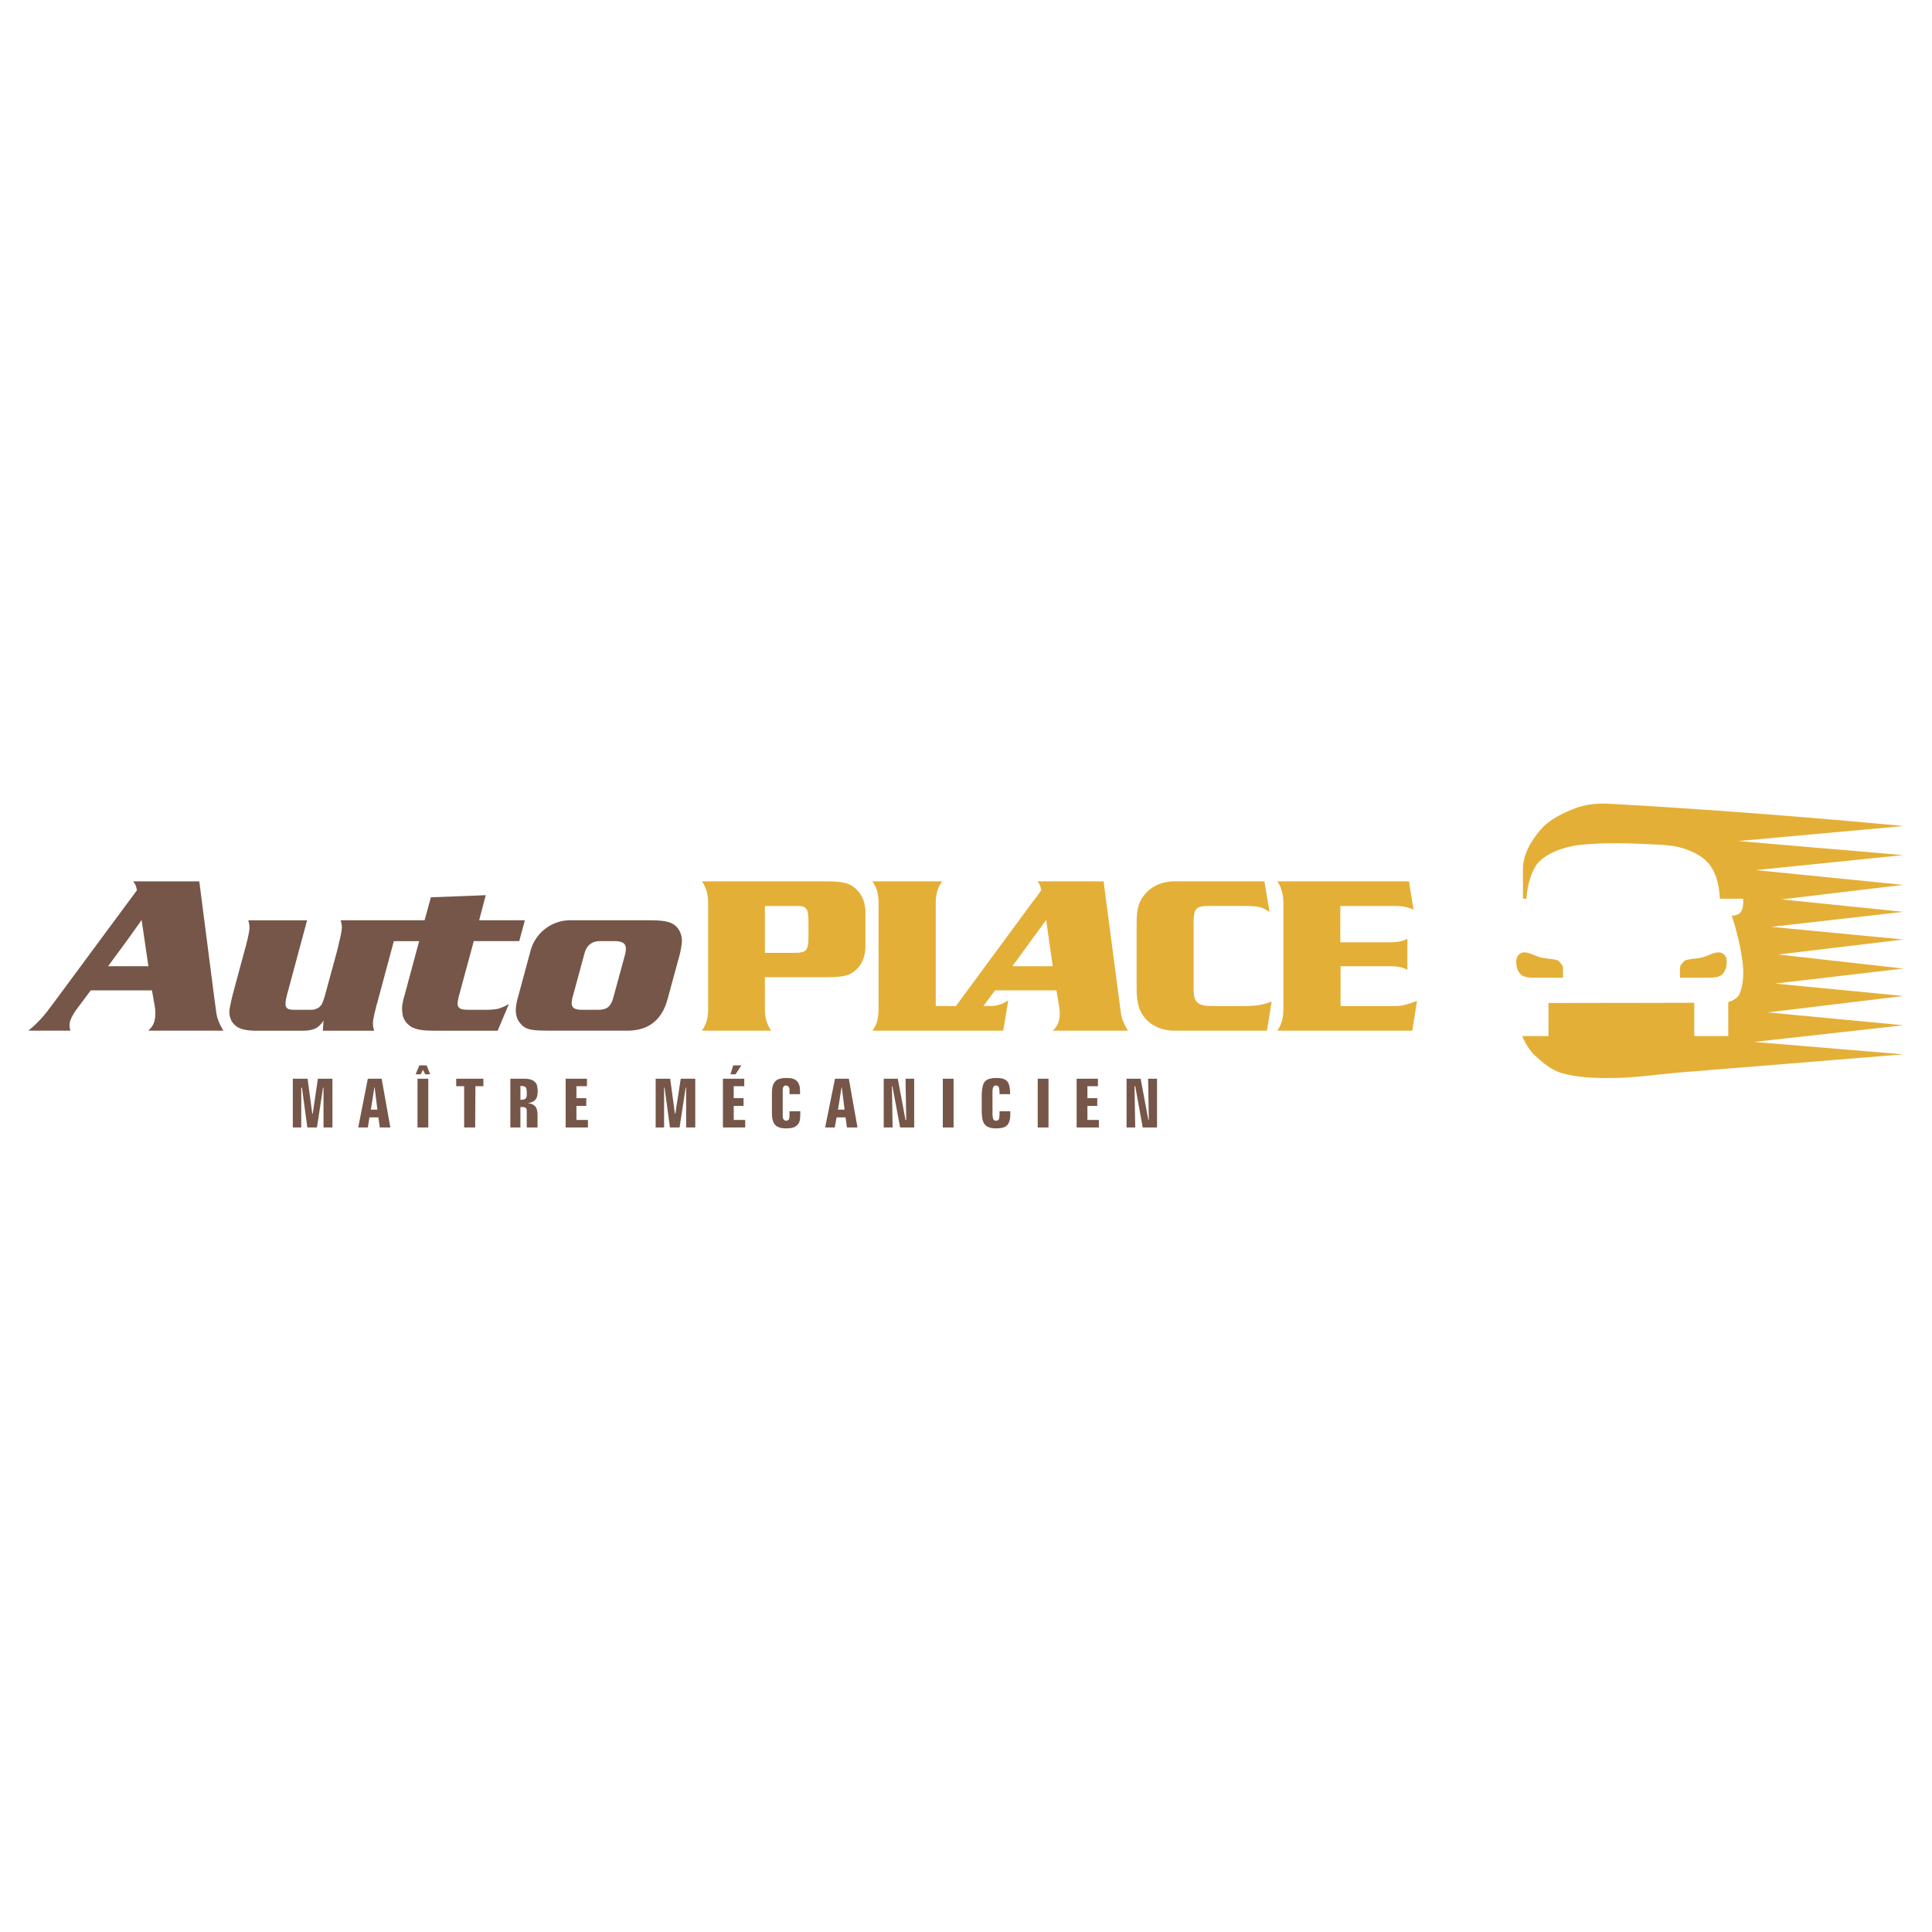 <!--?xml version="1.0" standalone="no"?--><svg xmlns="http://www.w3.org/2000/svg" viewBox="0 0 192.756 192.756"><title>AutoPlace - SVG vector logo - www.oklogos.com</title><g fill-rule="evenodd" clip-rule="evenodd"><path fill="#fff" d="M0 0h192.756v192.756H0V0z"/><path d="M155.941 97.544v-.981c0-.188-.117-.328-.258-.491-.094-.117-.209-.257-.35-.281-.492-.14-1.053-.14-1.568-.257-.631-.164-1.215-.538-1.73-.514a.8.8 0 0 0-.725.608c-.094.561.023 1.169.375 1.543.279.328.842.374 1.426.374h2.83v-.001zM171.867 97.17c.352-.374.469-.982.375-1.543a.8.8 0 0 0-.727-.608c-.514-.023-1.098.351-1.73.514-.514.117-1.074.117-1.566.257-.141.023-.258.164-.352.281-.139.163-.256.304-.256.491v.981h2.83c.584.001 1.145-.045 1.426-.373z" fill="#e4af37"/><path d="M177.736 89.733l12.139-1.45-14.688-1.473 14.688-1.497-16.465-1.403 16.512-1.497s-14.688-1.427-29.35-2.222c-1.146-.07-2.293.047-3.344.421-1.334.515-2.643 1.146-3.508 2.151-1.006 1.169-1.777 2.526-1.777 3.976v2.923h.35s.07-1.848.889-3.204c.398-.679 1.146-1.146 1.918-1.497.982-.421 2.059-.655 3.135-.725 2.15-.164 4.326-.117 6.5 0 1.217.047 2.455.094 3.531.515.982.351 1.895.889 2.432 1.708.889 1.286.889 3.204.889 3.204h2.316s.117.818-.211 1.31c-.234.374-.912.397-.912.397s.842 2.409 1.1 4.84c.094 1.006.047 2.035-.305 2.9-.234.631-1.146.865-1.146.865v3.391h-3.391v-3.32l-14.545.023v3.297h-2.619s.443 1.169 1.262 1.941c.818.748 1.66 1.449 2.666 1.754 1.566.444 3.297.515 5.027.491 2.199 0 4.398-.352 6.596-.538l22.475-1.824-14.9-1.238 14.898-1.661-13.541-1.285 13.541-1.638-12.816-1.239 12.816-1.497-12.488-1.402 12.488-1.497-13.189-1.263 13.189-1.497-12.162-1.24z" fill="#e4af37"/><path fill="#765649" d="M31.202 111.108h-.047l-.468-3.485h-1.473v4.865h.842v-3.975h.069l.539 3.975h.959l.607-3.975h.047v3.975h.889v-4.865h-1.45l-.514 3.485zM37.329 107.623h-.631l-.958 4.865h.958l.164-1.006h.889l.141 1.006h1.052l-.866-4.865h-.749zm0 3.088h-.327l.327-2.082.023-.164h.023l.28 2.246h-.326zM41.842 106.291l-.374.889h.514l.211-.445.234.445h.491l-.351-.889h-.725zM41.655 112.488h1.076v-4.865h-1.076v4.865zM45.514 108.372h.795v4.116h1.099l.024-4.116h.795v-.749h-2.713v.749zM53.441 109.682a.882.882 0 0 0 .164-.374c.047-.28.07-.655-.047-1.076-.047-.163-.233-.351-.397-.444a1.57 1.57 0 0 0-.187-.07c-.164-.07-.444-.094-.748-.094h-1.309v4.865h1.005v-2.035h.304c.14.023.21.047.281.141.046.094.046.233.046.397v1.497h1.076v-1.193c0-.14 0-.28-.023-.397-.047-.257-.094-.421-.28-.585-.21-.187-.421-.21-.702-.257a.953.953 0 0 0 .351-.069c.186-.073.326-.12.466-.306zm-.888-.328c-.023.164-.164.328-.281.328 0 0-.023.023-.046.023-.07 0-.187.023-.304.023v-1.38c.07 0 .21 0 .304.023a.38.38 0 0 1 .257.164c.093.188.07.469.07.819zM57.511 110.337h.982v-.773h-.982v-1.192h1.052v-.749h-2.128v4.865h2.222v-.749h-1.146v-1.402zM67.379 111.108h-.046l-.468-3.485h-1.45v4.865h.842v-3.975h.047l.537 3.975h.959l.609-3.975h.046v3.975h.912v-4.865h-1.45l-.538 3.485zM73.951 106.313v-.022h-.795l-.281.889h.515l.561-.867zM73.203 110.337h.982v-.773h-.982v-1.192h1.052v-.749h-2.129v4.865h2.222v-.749h-1.145v-1.402zM78.769 111.155v.28c-.023.141-.023.21-.117.304-.14.094-.281.117-.444-.022-.094-.094-.094-.164-.117-.305v-2.362-.352c.023-.141.023-.187.07-.257.14-.188.28-.164.468-.07.117.141.117.164.14.327v.468h1.052v-.188c0-.187-.023-.351-.023-.49a1.165 1.165 0 0 0-.093-.304c-.047-.164-.117-.258-.281-.398a1.298 1.298 0 0 0-.304-.164c-.14-.046-.397-.069-.655-.069-.14 0-.281 0-.397.023-.304.046-.538.094-.772.374-.093.141-.14.21-.187.351a3.736 3.736 0 0 0-.07.374c-.024.164-.024.375-.024.608v1.567c0 .233 0 .467.024.631.023.188.07.304.093.397.07.188.14.304.304.444.117.094.21.117.327.164.164.069.421.094.702.094.141 0 .281-.024.397-.024.28-.046.491-.116.702-.327.093-.116.141-.187.187-.304.094-.233.094-.679.094-1.053h-1.076v.283zM83.937 107.623h-.631l-.982 4.865h.959l.187-1.006h.889l.14 1.006h1.052l-.865-4.865h-.749zm0 3.088h-.327l.327-2.082.024-.164h.023l.281 2.246h-.328zM90.415 111.739h-.071l-.771-4.116h-1.404v4.865h.889l-.07-4.116h.047l.772 4.116h1.402v-4.865h-.865l.071 4.116zM94.063 112.488h1.076v-4.865h-1.076v4.865zM99.723 111.155c0 .093 0 .187-.023.257 0 .164-.023.233-.094.327-.141.094-.305.117-.469-.022-.07-.094-.07-.164-.094-.305-.023-.094-.023-.21-.023-.351v-2.011c0-.117 0-.258.023-.352 0-.141.023-.187.07-.257.117-.188.281-.164.469-.07.117.141.094.164.117.327.023.117.023.305.023.468h1.051v-.188c0-.187-.023-.351-.047-.49 0-.117-.045-.211-.068-.304a.888.888 0 0 0-.281-.398 1.326 1.326 0 0 0-.305-.164c-.141-.046-.396-.069-.654-.069-.141 0-.281 0-.398.023-.303.046-.561.094-.795.374-.07.117-.117.21-.164.351a4.56 4.56 0 0 0-.068.374 4.363 4.363 0 0 0-.047.608v1.567c0 .233.023.467.047.631.023.188.047.304.092.397.07.188.141.304.305.444.117.094.188.117.328.164.164.069.42.094.678.094.164 0 .305-.024.42-.024.281-.046.492-.116.703-.327.094-.116.115-.187.164-.304.117-.233.117-.679.117-1.053h-1.076v.283h-.001zM103.533 112.488h1.076v-4.865h-1.076v4.865zM108.492 110.337h.983v-.773h-.983v-1.192h1.051v-.749h-2.127v4.865h2.221v-.749h-1.145v-1.402zM114.549 107.623l.07 4.116h-.047l-.771-4.116h-1.405v4.865h.866l-.071-4.116h.071l.748 4.116h1.428v-4.865h-.889z"/><path d="M139.268 100.374h-5.52v-3.976h4.98c.773 0 1.311.141 1.686.374v-3.11c-.633.304-1.053.351-2.105.351h-4.584v-3.625H138.846c1.076 0 1.334.047 2.176.351l-.445-2.807h-13.142c.422.608.609 1.31.609 2.222v10.476c0 .937-.188 1.591-.609 2.199H140.905l.469-2.971c-1.077.399-1.569.516-2.106.516zM121.025 100.374c-1.59 0-1.939-.351-1.939-1.801v-6.291c0-1.707.164-1.895 1.684-1.895h3.109c1.66 0 2.012.07 2.783.608l-.514-3.063h-8.934c-1.193 0-2.223.421-2.924 1.216-.678.771-.889 1.52-.889 3.064v6.337c0 1.544.234 2.315.889 3.087.725.795 1.73 1.193 2.924 1.193h9.189l.469-2.9c-.982.351-1.52.444-2.877.444h-2.97v.001zM110.105 87.933h-6.596c.234.281.328.585.375.889-.281.397-.561.795-.865 1.169l-7.647 10.383h-2.011V90.155c0-.445.047-.889.164-1.263.094-.374.28-.655.468-.959h-6.946c.164.304.351.585.468.959.093.374.14.818.14 1.263v10.476c0 .444-.047.865-.14 1.24-.094.374-.281.678-.468.959h13.049l.492-3.018c-.281.164-.539.327-.865.421-.305.094-.68.141-1.053.141h-.562l1.17-1.566h6.127l.258 1.59c.117.655.094 1.333-.164 1.824a1.79 1.79 0 0 1-.49.608h7.529c-.35-.585-.631-1.17-.701-1.731-.585-4.397-1.148-8.769-1.732-13.166zm-7.085 8.465h-2.012l2.012-2.759 1.355-1.847.656 4.606h-2.011zM85.387 88.681c-.632-.584-1.31-.749-3.041-.749H70.022c.444.608.632 1.31.632 2.222v10.476c0 .937-.188 1.591-.632 2.199h6.922c-.42-.608-.631-1.263-.631-2.222v-3.11H82.346c1.73 0 2.409-.141 3.041-.726.608-.515.958-1.379.958-2.361v-3.39c0-.959-.35-1.801-.958-2.339zm-4.724 4.631c0 1.543-.164 1.754-1.473 1.754h-2.877v-4.677H79.493c1.029 0 1.169.234 1.169 1.754v1.169h.001z" fill="#e4af37"/><path d="M67.59 92.563c-.538-.585-1.123-.749-2.971-.749h-7.694a4.113 4.113 0 0 0-3.999 3.064l-1.263 4.677c-.327 1.169-.257 1.94.234 2.525.538.655 1.029.749 3.11.749h7.577c2.104 0 3.461-1.053 4.022-3.157l1.192-4.374a7.592 7.592 0 0 0 .234-1.379v-.094a2.101 2.101 0 0 0-.442-1.262zm-5.238 2.713l-1.123 4.115c-.257 1.006-.608 1.333-1.497 1.356h-1.637c-.982 0-1.216-.304-.959-1.286l1.169-4.303c.21-.795.655-1.193 1.426-1.263H61.228c1.124.001 1.381.352 1.124 1.381zM48.437 100.748h-1.45c-.233 0-.444 0-.608-.023a.947.947 0 0 1-.327-.047.459.459 0 0 1-.187-.094c-.188-.14-.188-.257-.211-.444 0-.093 0-.187.047-.374.023-.21.117-.49.187-.771l1.38-5.098h4.537l.562-2.082h-4.56l.655-2.502-5.473.211-.631 2.292h-8.373c.07.257.14.491.117.819-.023.327-.117.748-.21 1.146-.07.257-.117.491-.188.818l-1.31 4.818c-.07.209-.14.443-.21.607-.07.164-.14.28-.233.351a.566.566 0 0 1-.257.21c-.094.047-.21.094-.374.141-.164.023-.397.023-.608.023h-1.31c-.117 0-.257 0-.351-.023-.164-.023-.257-.023-.374-.116-.188-.164-.188-.281-.188-.469 0-.069 0-.187.023-.327s.07-.351.117-.537l2.011-7.46h-5.87c.07.257.14.515.117.842-.023.328-.117.725-.21 1.123-.024.07-.024.141-.07.281-.023.14-.07.328-.141.538l-1.192 4.42a22.522 22.522 0 0 0-.328 1.427c-.07.351-.07.562-.046.748.023.164.046.304.117.468.093.258.281.515.561.725.117.094.257.164.444.234.164.07.398.117.702.164.304.047.702.047 1.099.047h4.14c.327 0 .654 0 .889-.047a2.56 2.56 0 0 0 .584-.164c.28-.117.561-.374.842-.795l-.07 1.006h5.122c-.07-.258-.14-.515-.117-.842.023-.328.117-.726.21-1.123.023-.07.023-.117.07-.257.023-.141.07-.352.14-.538l1.66-6.174h2.526l-1.45 5.379a6.914 6.914 0 0 0-.234 1.028 3.523 3.523 0 0 0 0 .702c.023.187.047.374.117.514.117.305.328.608.631.819.141.116.28.187.491.257.187.07.444.141.865.188.444.047 1.076.047 1.684.047h5.729l1.123-2.666a4.748 4.748 0 0 1-1.052.467c-.374.09-.818.113-1.286.113zM21.356 99.368l-1.473-11.436h-6.595c.257.351.281.444.374.889l-.865 1.169-7.437 10.057c-.982 1.333-1.45 1.871-2.526 2.783h4.187c-.117-.445-.094-.655-.023-.959.093-.281.28-.632.538-1.029l1.52-2.034h6.104l.281 1.59c.093.562.07 1.053-.024 1.45-.117.421-.304.678-.631.982h7.507c-.374-.585-.631-1.24-.702-1.731l-.235-1.731zm-8.559-2.97h-2.011l2.011-2.736 1.333-1.87.678 4.606h-2.011z" fill="#765649"/></g></svg>